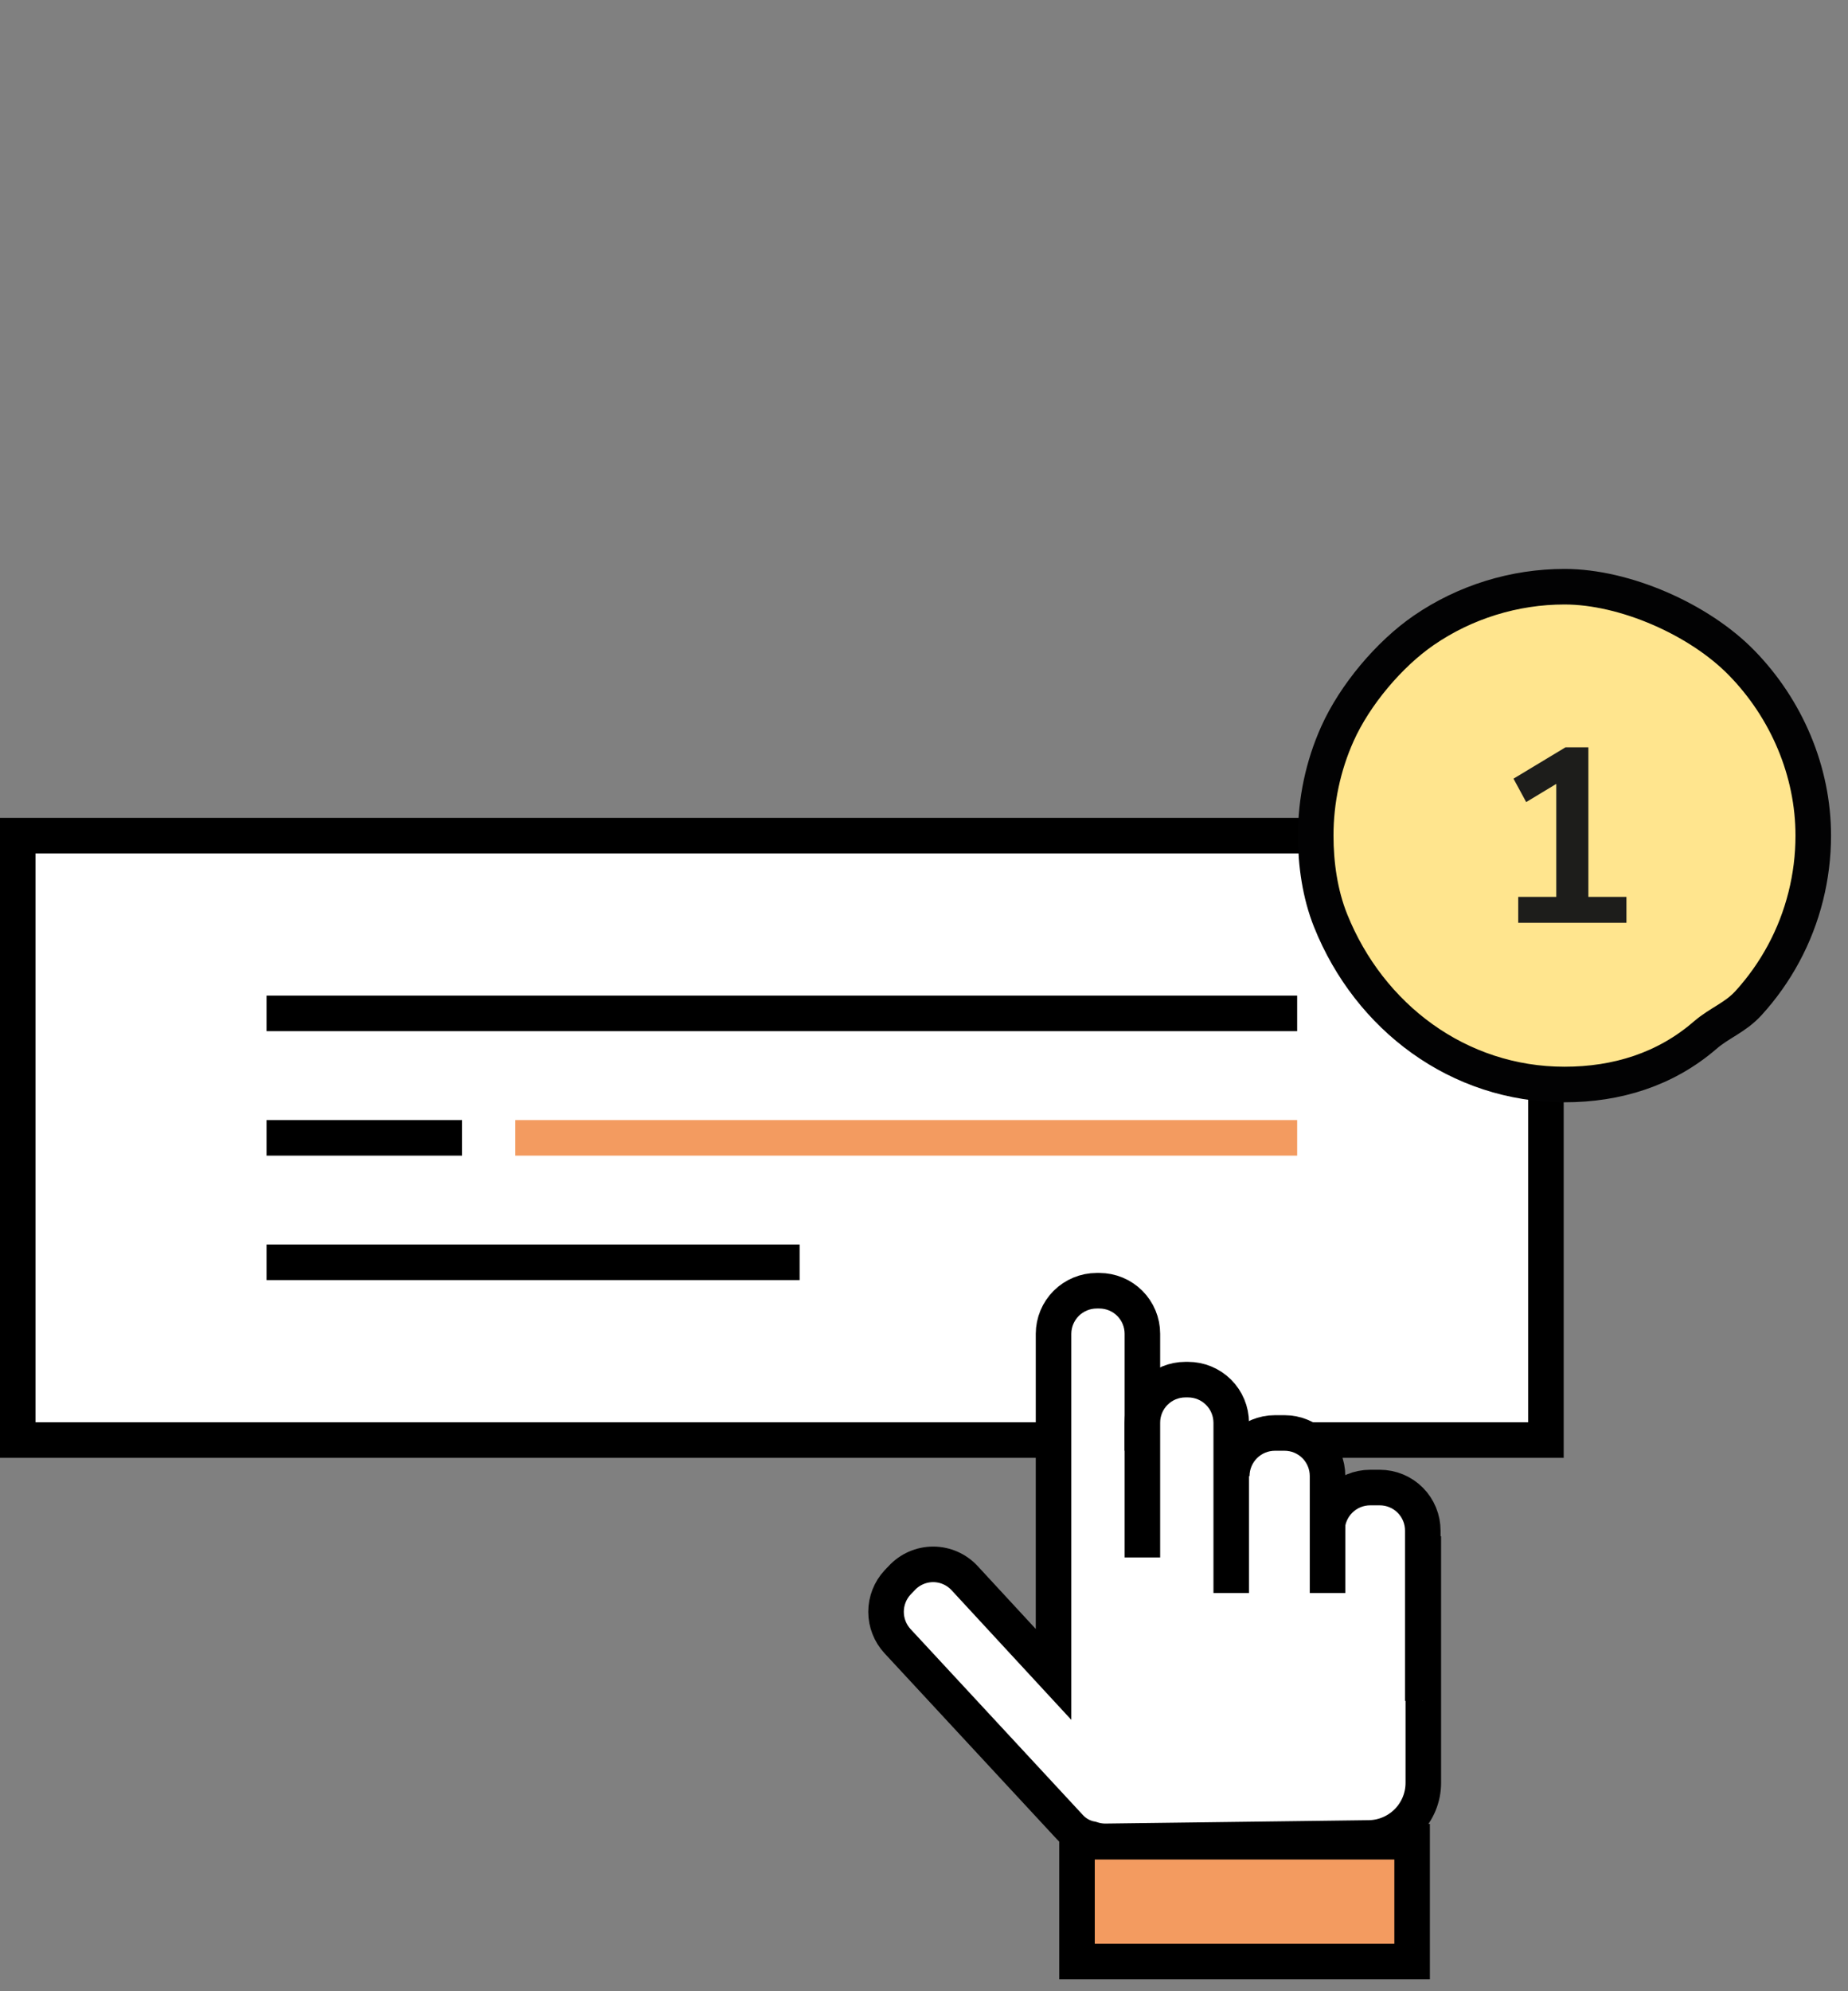 <svg width="104" height="112" viewBox="0 0 104 112" fill="none" xmlns="http://www.w3.org/2000/svg">
<rect x="0" y="0" width="104" height="112" fill="#808080" stroke="none"/>
<g clip-path="url(#clip0_94_24)">
<path d="M87 47H1V81H87V47Z" fill="white" stroke="black" stroke-width="2" stroke-miterlimit="10"/>
<path d="M80.1 86.41V100.28C80.1 101.102 79.773 101.891 79.192 102.472C78.611 103.053 77.822 103.38 77 103.38L62.19 103.57C61.928 103.568 61.668 103.524 61.42 103.44C60.954 103.355 60.529 103.119 60.21 102.77L50.51 92.31C50.095 91.861 49.864 91.272 49.864 90.66C49.864 90.048 50.095 89.459 50.51 89.01L50.74 88.77C50.966 88.524 51.24 88.328 51.546 88.194C51.851 88.06 52.181 87.99 52.515 87.99C52.849 87.99 53.179 88.06 53.484 88.194C53.79 88.328 54.064 88.524 54.29 88.77L59.29 94.18V75.02C59.293 74.377 59.55 73.762 60.005 73.308C60.461 72.855 61.077 72.6 61.72 72.6H61.87C62.188 72.6 62.502 72.663 62.796 72.784C63.09 72.906 63.356 73.084 63.581 73.309C63.806 73.534 63.984 73.8 64.106 74.094C64.228 74.388 64.29 74.702 64.29 75.02V81.6" fill="white"/>
<path d="M80.1 86.41V100.28C80.1 101.102 79.773 101.891 79.192 102.472C78.611 103.053 77.822 103.38 77 103.38L62.19 103.57C61.928 103.568 61.668 103.524 61.42 103.44C60.954 103.355 60.529 103.119 60.21 102.77L50.51 92.31C50.095 91.861 49.864 91.272 49.864 90.66C49.864 90.048 50.095 89.459 50.51 89.01L50.74 88.77C50.966 88.524 51.24 88.328 51.546 88.194C51.851 88.06 52.181 87.99 52.515 87.99C52.849 87.99 53.179 88.06 53.484 88.194C53.79 88.328 54.064 88.524 54.29 88.77L59.29 94.18V75.02C59.293 74.377 59.55 73.762 60.005 73.308C60.461 72.855 61.077 72.6 61.72 72.6H61.87C62.188 72.6 62.502 72.663 62.796 72.784C63.09 72.906 63.356 73.084 63.581 73.309C63.806 73.534 63.984 73.8 64.106 74.094C64.228 74.388 64.29 74.702 64.29 75.02V81.6" stroke="black" stroke-width="2" stroke-miterlimit="10"/>
<path d="M80.07 95.67V86.1C80.071 85.781 80.01 85.466 79.889 85.171C79.768 84.876 79.59 84.608 79.365 84.382C79.14 84.156 78.873 83.977 78.578 83.855C78.284 83.733 77.969 83.67 77.65 83.67H77.11C76.465 83.67 75.847 83.926 75.392 84.382C74.936 84.837 74.68 85.455 74.68 86.1" fill="white"/>
<path d="M80.07 95.67V86.1C80.071 85.781 80.01 85.466 79.889 85.171C79.768 84.876 79.59 84.608 79.365 84.382C79.14 84.156 78.873 83.977 78.578 83.855C78.284 83.733 77.969 83.67 77.65 83.67H77.11C76.465 83.67 75.847 83.926 75.392 84.382C74.936 84.837 74.68 85.455 74.68 86.1" stroke="black" stroke-width="2" stroke-miterlimit="10"/>
<path d="M74.71 89.6V83.02C74.71 82.378 74.455 81.763 74.001 81.309C73.547 80.855 72.932 80.6 72.29 80.6H71.75C71.107 80.6 70.491 80.855 70.035 81.308C69.58 81.762 69.323 82.377 69.32 83.02" fill="white"/>
<path d="M74.71 89.6V83.02C74.71 82.378 74.455 81.763 74.001 81.309C73.547 80.855 72.932 80.6 72.29 80.6H71.75C71.107 80.6 70.491 80.855 70.035 81.308C69.58 81.762 69.323 82.377 69.32 83.02" stroke="black" stroke-width="2" stroke-miterlimit="10"/>
<path d="M69.29 89.6V80.02C69.287 79.377 69.03 78.762 68.575 78.308C68.119 77.855 67.503 77.6 66.86 77.6H66.71C66.068 77.6 65.453 77.855 64.999 78.309C64.545 78.763 64.29 79.378 64.29 80.02V87.6" fill="white"/>
<path d="M69.29 89.6V80.02C69.287 79.377 69.03 78.762 68.575 78.308C68.119 77.855 67.503 77.6 66.86 77.6H66.71C66.068 77.6 65.453 77.855 64.999 78.309C64.545 78.763 64.29 79.378 64.29 80.02V87.6" stroke="black" stroke-width="2" stroke-miterlimit="10"/>
<path d="M79.47 103.59H60.61V110.33H79.47V103.59Z" fill="#F39B60" stroke="black" stroke-width="2" stroke-miterlimit="10"/>
<path d="M15 57H73" stroke="black" stroke-width="2"/>
<path d="M15 64H26" stroke="black" stroke-width="2"/>
<path d="M29 64H73" stroke="#F39B60" stroke-width="2"/>
<path d="M15 71H45" stroke="black" stroke-width="2"/>
</g>
<path fill-rule="evenodd" clip-rule="evenodd" d="M102.045 47C102.045 49.307 101.473 51.599 100.378 53.63C99.839 54.632 99.177 55.568 98.411 56.41C97.654 57.243 96.778 57.518 95.951 58.233C93.729 60.152 90.997 61 88.045 61C82.086 61 77.065 57.218 74.884 51.784C74.285 50.292 74.045 48.599 74.045 47C74.045 45.032 74.459 43.072 75.265 41.276C76.241 39.098 78.176 36.793 80.127 35.453C82.448 33.858 85.23 33 88.045 33C91.447 33 95.629 34.84 98.016 37.286C100.538 39.869 102.045 43.377 102.045 47Z" fill="#FFE58E" stroke="#020203" stroke-width="2"/>
<path d="M89.389 50.448H91.531V51.904H85.441V50.448H87.583V44.092L85.889 45.114L85.175 43.798L88.101 42.034H89.389V50.448Z" fill="#1D1D1B"/>
<defs>
<clipPath id="clip0_94_24">
<rect width="88" height="111.33" fill="white"/>
</clipPath>
</defs>
</svg>
